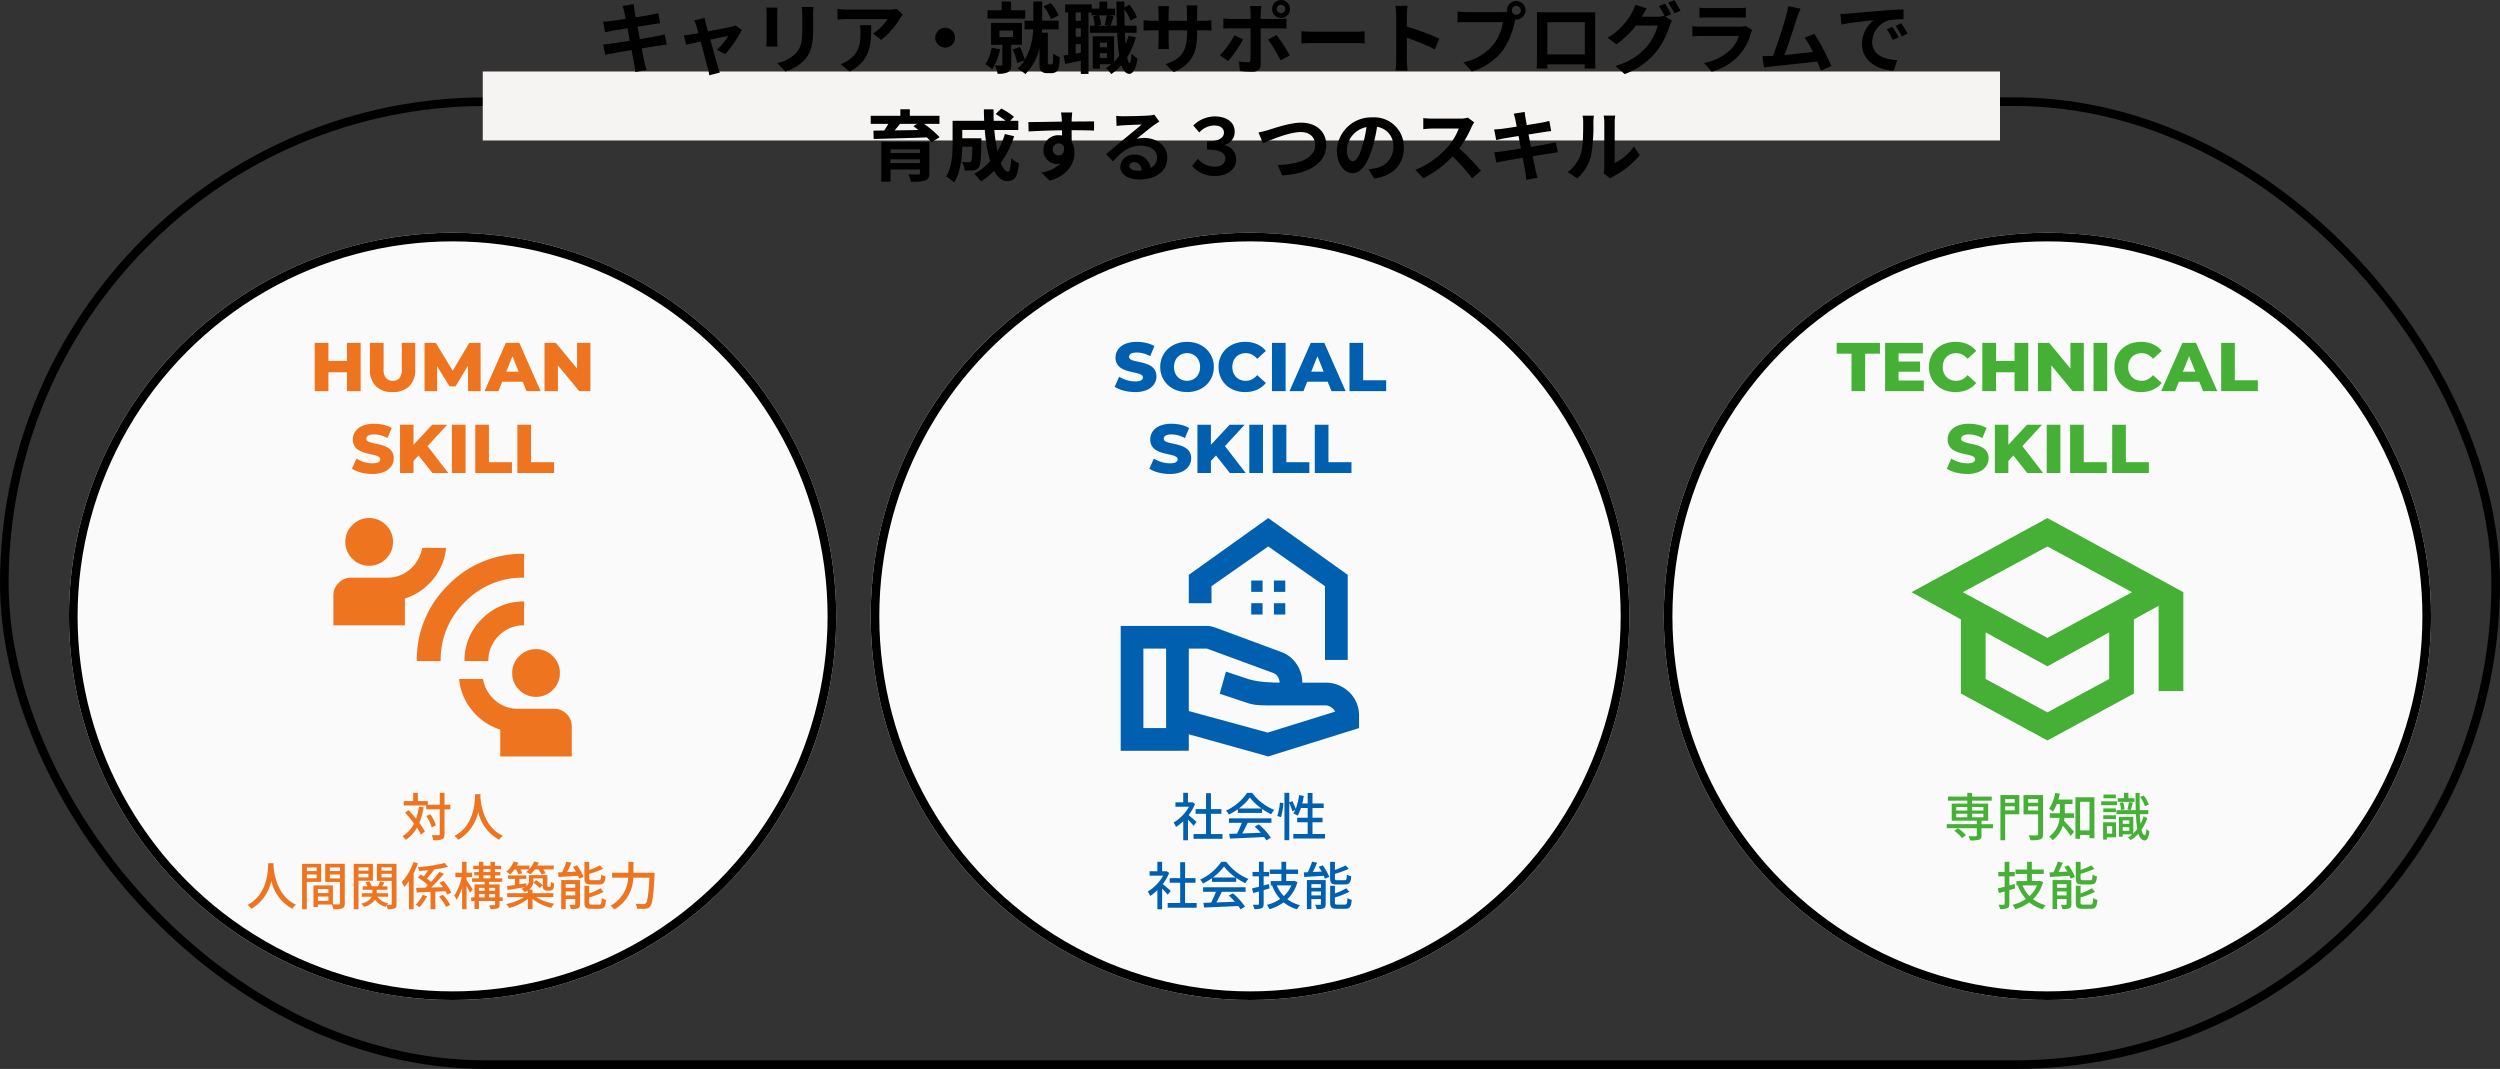 <svg xmlns="http://www.w3.org/2000/svg" width="580" height="248" viewBox="0 0 580 248">
  <rect x="0" y="0" width="580" height="248" fill="#333333" stroke="none"/>
  <g id="グループ_7721" data-name="グループ 7721" transform="translate(7860 5315.588)">
    <g id="長方形_7372" data-name="長方形 7372" transform="translate(-7860 -5293)" fill="none" stroke="#000" stroke-width="2">
      <rect width="580" height="225.412" rx="112.706" stroke="none"/>
      <rect x="1" y="1" width="578" height="223.412" rx="111.706" fill="none"/>
    </g>
    <g id="楕円形_808" data-name="楕円形 808" transform="translate(-7844 -5261.588)" fill="#fafafa" stroke="#000" stroke-width="2">
      <circle cx="89" cy="89" r="89" stroke="none"/>
      <circle cx="89" cy="89" r="88" fill="none"/>
    </g>
    <g id="楕円形_806" data-name="楕円形 806" transform="translate(-7658 -5261.588)" fill="#fafafa" stroke="#000" stroke-width="2">
      <ellipse cx="88" cy="89" rx="88" ry="89" stroke="none"/>
      <ellipse cx="88" cy="89" rx="87" ry="88" fill="none"/>
    </g>
    <g id="楕円形_807" data-name="楕円形 807" transform="translate(-7474 -5261.588)" fill="#fafafa" stroke="#000" stroke-width="2">
      <circle cx="89" cy="89" r="89" stroke="none"/>
      <circle cx="89" cy="89" r="88" fill="none"/>
    </g>
    <path id="パス_6288" data-name="パス 6288" d="M-24.5-11.2h3.17V0H-24.5ZM-28.809,0h-3.17V-11.2h3.17Zm4.528-4.366h-4.755V-7h4.755ZM-13.919.221a5.3,5.3,0,0,1-3.867-1.357,5.134,5.134,0,0,1-1.39-3.849V-11.2h3.17v6.117a3.054,3.054,0,0,0,.563,2.064,1.981,1.981,0,0,0,1.551.625,1.977,1.977,0,0,0,1.556-.625,3.076,3.076,0,0,0,.558-2.064V-11.2h3.116v6.214a5.134,5.134,0,0,1-1.39,3.849A5.3,5.3,0,0,1-13.919.221ZM-6.506,0V-11.2H-3.9L.73-3.58H-.643L3.877-11.2H6.485L6.512,0H3.593L3.566-6.761h.5L.692-1.1H-.714L-4.19-6.761h.6V0ZM7.413,0l4.946-11.2h3.121L20.43,0H17.142L13.272-9.651h1.244L10.647,0Zm2.7-2.181.816-2.332H16.4l.821,2.332ZM21.331,0V-11.2h2.608l6.168,7.461H28.875V-11.2h3.1V0H29.371L23.2-7.462h1.232V0ZM-18.625,19.221a10.206,10.206,0,0,1-2.646-.34A6.821,6.821,0,0,1-23.341,18l1.042-2.345a6.98,6.98,0,0,0,1.742.794,6.594,6.594,0,0,0,1.954.3,3.931,3.931,0,0,0,1.057-.114,1.209,1.209,0,0,0,.578-.32.694.694,0,0,0,.184-.477.685.685,0,0,0-.346-.6,3.116,3.116,0,0,0-.91-.368q-.564-.145-1.24-.288a13.377,13.377,0,0,1-1.357-.365,5.411,5.411,0,0,1-1.246-.582,2.775,2.775,0,0,1-.91-.951A2.9,2.9,0,0,1-23.14,11.2a3.2,3.2,0,0,1,.549-1.817,3.764,3.764,0,0,1,1.652-1.313,6.787,6.787,0,0,1,2.761-.492,9.578,9.578,0,0,1,2.156.245,6.613,6.613,0,0,1,1.895.736l-.967,2.339a7.427,7.427,0,0,0-1.586-.641,5.866,5.866,0,0,0-1.524-.21,3.355,3.355,0,0,0-1.053.136,1.2,1.2,0,0,0-.575.36.793.793,0,0,0-.176.5.664.664,0,0,0,.346.585,3.082,3.082,0,0,0,.91.355q.564.137,1.246.277a12.722,12.722,0,0,1,1.357.359,5.433,5.433,0,0,1,1.24.577,2.768,2.768,0,0,1,.91.943,2.837,2.837,0,0,1,.346,1.465,3.162,3.162,0,0,1-.552,1.8,3.819,3.819,0,0,1-1.652,1.319A6.731,6.731,0,0,1-18.625,19.221Zm9.26-2.706-.173-3.548L-4.728,7.8h3.481l-4.786,5.206L-7.8,14.837ZM-12.195,19V7.8h3.126V19Zm7.519,0-3.653-4.62,2.065-2.21L-1,19Zm4.517,0V7.8h3.17V19Zm5.421,0V7.8h3.17v8.689h5.339V19Zm9.768,0V7.8H18.2v8.689H23.54V19Z" transform="translate(-7755 -5224.849)" fill="#ee741f"/>
    <path id="パス_6289" data-name="パス 6289" d="M-26.678.221a10.206,10.206,0,0,1-2.646-.34A6.821,6.821,0,0,1-31.394-1l1.042-2.345a6.98,6.98,0,0,0,1.742.794,6.594,6.594,0,0,0,1.954.3A3.931,3.931,0,0,0-25.6-2.361a1.209,1.209,0,0,0,.578-.32.694.694,0,0,0,.184-.477.685.685,0,0,0-.346-.6,3.116,3.116,0,0,0-.91-.368q-.564-.145-1.24-.288a13.377,13.377,0,0,1-1.357-.365,5.411,5.411,0,0,1-1.246-.582,2.775,2.775,0,0,1-.91-.951A2.9,2.9,0,0,1-31.194-7.8a3.2,3.2,0,0,1,.549-1.817,3.764,3.764,0,0,1,1.652-1.313,6.787,6.787,0,0,1,2.761-.492,9.578,9.578,0,0,1,2.156.245,6.613,6.613,0,0,1,1.895.736L-23.148-8.1a7.427,7.427,0,0,0-1.586-.641,5.866,5.866,0,0,0-1.524-.21,3.355,3.355,0,0,0-1.053.136,1.2,1.2,0,0,0-.575.36.793.793,0,0,0-.176.5.664.664,0,0,0,.346.585,3.082,3.082,0,0,0,.91.355q.564.137,1.246.277A12.722,12.722,0,0,1-24.2-6.38a5.433,5.433,0,0,1,1.24.577,2.768,2.768,0,0,1,.91.943A2.837,2.837,0,0,1-21.706-3.4a3.162,3.162,0,0,1-.552,1.8A3.819,3.819,0,0,1-23.909-.276,6.731,6.731,0,0,1-26.678.221Zm12.081,0a6.966,6.966,0,0,1-2.486-.432A5.887,5.887,0,0,1-19.06-1.43a5.587,5.587,0,0,1-1.3-1.85,5.744,5.744,0,0,1-.465-2.325,5.691,5.691,0,0,1,.465-2.318,5.638,5.638,0,0,1,1.3-1.846,5.864,5.864,0,0,1,1.975-1.221,6.948,6.948,0,0,1,2.48-.431,6.939,6.939,0,0,1,2.484.43,5.866,5.866,0,0,1,1.968,1.219,5.623,5.623,0,0,1,1.3,1.846A5.708,5.708,0,0,1-8.389-5.6a5.758,5.758,0,0,1-.464,2.329,5.578,5.578,0,0,1-1.3,1.85A5.886,5.886,0,0,1-12.121-.209,6.919,6.919,0,0,1-14.6.221Zm-.007-2.614a3.077,3.077,0,0,0,1.191-.227,2.849,2.849,0,0,0,.959-.649,2.969,2.969,0,0,0,.64-1.012,3.624,3.624,0,0,0,.229-1.32,3.618,3.618,0,0,0-.229-1.318,2.965,2.965,0,0,0-.639-1.011,2.855,2.855,0,0,0-.959-.649A3.073,3.073,0,0,0-14.6-8.807a3.083,3.083,0,0,0-1.192.228,2.859,2.859,0,0,0-.962.65A2.967,2.967,0,0,0-17.4-6.918,3.608,3.608,0,0,0-17.628-5.6,3.624,3.624,0,0,0-17.4-4.284a2.978,2.978,0,0,0,.64,1.014,2.832,2.832,0,0,0,.961.65A3.1,3.1,0,0,0-14.605-2.393ZM-1.141.221A6.9,6.9,0,0,1-3.592-.2,5.772,5.772,0,0,1-5.546-1.408,5.511,5.511,0,0,1-6.833-3.254,5.863,5.863,0,0,1-7.292-5.6a5.863,5.863,0,0,1,.459-2.346A5.5,5.5,0,0,1-5.544-9.792,5.8,5.8,0,0,1-3.587-11a6.9,6.9,0,0,1,2.451-.424,6.822,6.822,0,0,1,2.773.539A5.243,5.243,0,0,1,3.674-9.315L1.663-7.49a3.9,3.9,0,0,0-1.19-.978A3.108,3.108,0,0,0-.979-8.807,3.379,3.379,0,0,0-2.24-8.58a2.8,2.8,0,0,0-.983.652,2.985,2.985,0,0,0-.643,1.017A3.6,3.6,0,0,0-4.095-5.6a3.6,3.6,0,0,0,.229,1.312,2.985,2.985,0,0,0,.643,1.017,2.8,2.8,0,0,0,.983.652,3.379,3.379,0,0,0,1.261.227A3.108,3.108,0,0,0,.472-2.732a3.871,3.871,0,0,0,1.19-.983L3.674-1.89A5.358,5.358,0,0,1,1.637-.326,6.748,6.748,0,0,1-1.141.221ZM5.095,0V-11.2h3.17V0ZM9.166,0l4.946-11.2h3.121L22.183,0H18.9L15.026-9.651H16.27L12.4,0Zm2.7-2.181.816-2.332h5.47l.821,2.332ZM23.084,0V-11.2h3.17v8.689h5.339V0ZM-18.625,19.221a10.206,10.206,0,0,1-2.646-.34A6.821,6.821,0,0,1-23.341,18l1.042-2.345a6.98,6.98,0,0,0,1.742.794,6.594,6.594,0,0,0,1.954.3,3.931,3.931,0,0,0,1.057-.114,1.209,1.209,0,0,0,.578-.32.694.694,0,0,0,.184-.477.685.685,0,0,0-.346-.6,3.116,3.116,0,0,0-.91-.368q-.564-.145-1.24-.288a13.377,13.377,0,0,1-1.357-.365,5.411,5.411,0,0,1-1.246-.582,2.775,2.775,0,0,1-.91-.951A2.9,2.9,0,0,1-23.14,11.2a3.2,3.2,0,0,1,.549-1.817,3.764,3.764,0,0,1,1.652-1.313,6.787,6.787,0,0,1,2.761-.492,9.578,9.578,0,0,1,2.156.245,6.613,6.613,0,0,1,1.895.736l-.967,2.339a7.427,7.427,0,0,0-1.586-.641,5.866,5.866,0,0,0-1.524-.21,3.355,3.355,0,0,0-1.053.136,1.2,1.2,0,0,0-.575.36.793.793,0,0,0-.176.5.664.664,0,0,0,.346.585,3.082,3.082,0,0,0,.91.355q.564.137,1.246.277a12.722,12.722,0,0,1,1.357.359,5.433,5.433,0,0,1,1.24.577,2.768,2.768,0,0,1,.91.943,2.837,2.837,0,0,1,.346,1.465,3.162,3.162,0,0,1-.552,1.8,3.819,3.819,0,0,1-1.652,1.319A6.731,6.731,0,0,1-18.625,19.221Zm9.26-2.706-.173-3.548L-4.728,7.8h3.481l-4.786,5.206L-7.8,14.837ZM-12.195,19V7.8h3.126V19Zm7.519,0-3.653-4.62,2.065-2.21L-1,19Zm4.517,0V7.8h3.17V19Zm5.421,0V7.8h3.17v8.689h5.339V19Zm9.768,0V7.8H18.2v8.689H23.54V19Z" transform="translate(-7570 -5224.85)" fill="#0060af"/>
    <path id="パス_6290" data-name="パス 6290" d="M-45.454,0V-8.689h-3.434V-11.2H-38.85v2.511h-3.434V0Zm10.7-6.861h5.2V-4.5h-5.2Zm.221,4.405h5.858V0H-37.66V-11.2h8.771v2.456h-5.645Zm13.2,2.677A6.9,6.9,0,0,1-23.784-.2a5.772,5.772,0,0,1-1.954-1.205,5.511,5.511,0,0,1-1.287-1.846A5.863,5.863,0,0,1-27.484-5.6a5.863,5.863,0,0,1,.459-2.346,5.5,5.5,0,0,1,1.289-1.846A5.8,5.8,0,0,1-23.779-11a6.9,6.9,0,0,1,2.451-.424,6.822,6.822,0,0,1,2.773.539,5.243,5.243,0,0,1,2.037,1.567L-18.53-7.49a3.9,3.9,0,0,0-1.19-.978,3.108,3.108,0,0,0-1.451-.339,3.379,3.379,0,0,0-1.261.227,2.8,2.8,0,0,0-.983.652,2.985,2.985,0,0,0-.643,1.017A3.6,3.6,0,0,0-24.287-5.6a3.6,3.6,0,0,0,.229,1.312,2.985,2.985,0,0,0,.643,1.017,2.8,2.8,0,0,0,.983.652,3.379,3.379,0,0,0,1.261.227,3.108,3.108,0,0,0,1.451-.339,3.871,3.871,0,0,0,1.19-.983l2.011,1.825A5.358,5.358,0,0,1-18.555-.326,6.748,6.748,0,0,1-21.334.221ZM-7.62-11.2h3.17V0H-7.62ZM-11.927,0H-15.1V-11.2h3.17ZM-7.4-4.366h-4.755V-7H-7.4ZM-2.2,0V-11.2H.409L6.577-3.739H5.345V-11.2h3.1V0H5.842L-.326-7.462H.905V0ZM10.7,0V-11.2h3.17V0ZM21.695.221A6.9,6.9,0,0,1,19.244-.2,5.772,5.772,0,0,1,17.29-1.408,5.511,5.511,0,0,1,16-3.254,5.863,5.863,0,0,1,15.544-5.6,5.863,5.863,0,0,1,16-7.946a5.5,5.5,0,0,1,1.289-1.846A5.8,5.8,0,0,1,19.249-11a6.9,6.9,0,0,1,2.451-.424,6.822,6.822,0,0,1,2.774.539A5.243,5.243,0,0,1,26.51-9.315L24.5-7.49a3.9,3.9,0,0,0-1.19-.978,3.108,3.108,0,0,0-1.451-.339A3.379,3.379,0,0,0,20.6-8.58a2.8,2.8,0,0,0-.983.652,2.985,2.985,0,0,0-.643,1.017A3.6,3.6,0,0,0,18.742-5.6a3.6,3.6,0,0,0,.229,1.312,2.985,2.985,0,0,0,.643,1.017,2.8,2.8,0,0,0,.983.652,3.379,3.379,0,0,0,1.261.227,3.108,3.108,0,0,0,1.451-.339,3.871,3.871,0,0,0,1.19-.983L26.51-1.89A5.358,5.358,0,0,1,24.473-.326,6.748,6.748,0,0,1,21.695.221ZM26.391,0l4.946-11.2h3.121L39.408,0H36.12L32.251-9.651h1.244L29.625,0Zm2.7-2.181.816-2.332h5.47L36.2-2.181ZM40.31,0V-11.2h3.17v8.689h5.339V0ZM-18.625,19.221a10.206,10.206,0,0,1-2.646-.34A6.821,6.821,0,0,1-23.341,18l1.042-2.345a6.98,6.98,0,0,0,1.742.794,6.594,6.594,0,0,0,1.954.3,3.931,3.931,0,0,0,1.057-.114,1.209,1.209,0,0,0,.578-.32.694.694,0,0,0,.184-.477.685.685,0,0,0-.346-.6,3.116,3.116,0,0,0-.91-.368q-.564-.145-1.24-.288a13.377,13.377,0,0,1-1.357-.365,5.411,5.411,0,0,1-1.246-.582,2.775,2.775,0,0,1-.91-.951A2.9,2.9,0,0,1-23.14,11.2a3.2,3.2,0,0,1,.549-1.817,3.764,3.764,0,0,1,1.652-1.313,6.787,6.787,0,0,1,2.761-.492,9.578,9.578,0,0,1,2.156.245,6.613,6.613,0,0,1,1.895.736l-.967,2.339a7.427,7.427,0,0,0-1.586-.641,5.866,5.866,0,0,0-1.524-.21,3.355,3.355,0,0,0-1.053.136,1.2,1.2,0,0,0-.575.36.793.793,0,0,0-.176.5.664.664,0,0,0,.346.585,3.082,3.082,0,0,0,.91.355q.564.137,1.246.277a12.722,12.722,0,0,1,1.357.359,5.433,5.433,0,0,1,1.24.577,2.768,2.768,0,0,1,.91.943,2.837,2.837,0,0,1,.346,1.465,3.162,3.162,0,0,1-.552,1.8,3.819,3.819,0,0,1-1.652,1.319A6.731,6.731,0,0,1-18.625,19.221Zm9.26-2.706-.173-3.548L-4.728,7.8h3.481l-4.786,5.206L-7.8,14.837ZM-12.195,19V7.8h3.126V19Zm7.519,0-3.653-4.62,2.065-2.21L-1,19Zm4.517,0V7.8h3.17V19Zm5.421,0V7.8h3.17v8.689h5.339V19Zm9.768,0V7.8H18.2v8.689H23.54V19Z" transform="translate(-7385 -5224.85)" fill="#45b035"/>
    <path id="パス_6287" data-name="パス 6287" d="M-7.812-6.864a16.064,16.064,0,0,1-.66,2.784c-.576-.7-1.176-1.392-1.752-1.992l-.78.636a31.185,31.185,0,0,1,2.052,2.5A6.983,6.983,0,0,1-11.616-.012a6.185,6.185,0,0,1,.756.864,8.117,8.117,0,0,0,2.592-2.82,12.122,12.122,0,0,1,.936,1.62l.9-.756a14.669,14.669,0,0,0-1.284-2,16.269,16.269,0,0,0,1-3.612Zm7.3-.444H-1.872v-2.76h-1.1v2.76H-5.748V-8.16H-8.064v-1.9h-1.08v1.9h-2.184v1.032H-6.12v.9h3.144V-.5c0,.2-.084.264-.288.264s-.852.012-1.572-.012A5.158,5.158,0,0,1-4.476.936,5.667,5.667,0,0,0-2.412.708c.384-.2.54-.528.54-1.212V-6.228H-.516Zm-3.36,4.776a9.023,9.023,0,0,0-1.308-2.58L-6.1-4.68a9.991,9.991,0,0,1,1.26,2.628Zm9.1-7.212C5.136-8.16,5.208-2.592.408-.036A3.819,3.819,0,0,1,1.332.84a9.961,9.961,0,0,0,4.62-6.48A9.619,9.619,0,0,0,10.812.828a3.615,3.615,0,0,1,.852-.936C7.176-2.172,6.552-7.56,6.444-9.156c.024-.216.024-.42.036-.588Zm-48,16c-.084,1.584-.012,7.152-4.812,9.708a3.82,3.82,0,0,1,.924.876,9.961,9.961,0,0,0,4.62-6.48,9.619,9.619,0,0,0,4.86,6.468,3.615,3.615,0,0,1,.852-.936c-4.488-2.064-5.112-7.452-5.22-9.048.024-.216.024-.42.036-.588Zm11.232,1V8.08h-2.268V7.252ZM-33.816,9.76V8.872h2.268V9.76Zm3.324.828V6.412H-34.92V16.948h1.1v-6.36Zm2.016-.8V8.872h2.34v.912Zm2.34-2.532V8.08h-2.34V7.252ZM-31.248,15v-1h2.436v1Zm2.436-2.748v.936h-2.436v-.936Zm3.8-5.844h-4.536v4.2h3.408v4.932c0,.2-.06.264-.276.276-.192,0-.768.012-1.356-.012V11.416h-4.5v5.028h1.02v-.6h3.24a5,5,0,0,1,.348,1.092,6.075,6.075,0,0,0,2.088-.192c.432-.192.564-.552.564-1.188Zm5.484.8V8h-2.3v-.78Zm-2.3,2.34V8.728h2.3v.828Zm3.348.78V6.412h-4.452V16.948h1.1V10.336Zm1.992-.768v-.84h2.376v.84Zm2.376-2.352V8h-2.376v-.78Zm1.1-.8h-4.548V10.36h3.444v5.328c0,.156-.048.216-.192.216s-.516,0-.912-.012a2.618,2.618,0,0,1,.288-.324,3.72,3.72,0,0,1-2.484-1.524h2.46v-.816H-17.6v-.8h2.484v-.816h-1.248c.18-.264.384-.564.564-.864l-1.008-.3a9.488,9.488,0,0,1-.5,1.164h-1.428a4.149,4.149,0,0,0-.612-1.152l-.852.264a4.5,4.5,0,0,1,.468.888h-1.128v.816H-18.6v.8h-2.46v.816h2.292c-.264.588-.912,1.2-2.448,1.608a3.77,3.77,0,0,1,.66.744,4.39,4.39,0,0,0,2.568-1.68,4.2,4.2,0,0,0,2.448,1.668,3.431,3.431,0,0,1,.228-.36,5.268,5.268,0,0,1,.252.912,3.681,3.681,0,0,0,1.6-.192c.36-.18.456-.492.456-1.056Zm3.936-.42A13.3,13.3,0,0,1-11.8,10.648a6.935,6.935,0,0,1,.6,1.14,13.118,13.118,0,0,0,1.08-1.38v6.54h1.08V8.584a19.024,19.024,0,0,0,1-2.28Zm2.136,7.632A8.657,8.657,0,0,1-8.544,15.9a6.048,6.048,0,0,1,.84.564,11.049,11.049,0,0,0,1.788-2.532Zm6.66-.528A11.69,11.69,0,0,0-2.124,10.36l-.9.4c.264.324.54.684.792,1.056-.924.036-1.848.06-2.736.084a34.692,34.692,0,0,0,2.94-3.168L-3.06,8.26A22.28,22.28,0,0,1-4.992,10.6a9.941,9.941,0,0,0-.96-.78c.528-.576,1.152-1.368,1.7-2.064L-4.32,7.72A26.652,26.652,0,0,0-1.068,7.1l-.756-.888a37.377,37.377,0,0,1-6.24.972,3.526,3.526,0,0,1,.3.888c.672-.048,1.38-.108,2.1-.18-.312.48-.672,1.008-1.008,1.428-.252-.156-.5-.312-.732-.444l-.648.72a13.3,13.3,0,0,1,2.328,1.764q-.306.306-.612.576c-.8.024-1.524.036-2.136.048l.168,1.068c.912-.036,2-.084,3.192-.132v4.02H-4V12.868l2.352-.108a5.989,5.989,0,0,1,.4.78Zm-2.856.924a10.559,10.559,0,0,1,1.62,2.4l.96-.5a12.066,12.066,0,0,0-1.68-2.328Zm7.788-1.692C4.464,12,3.576,10.648,3.24,10.2V9.5H4.524V8.464H3.24V5.932H2.208V8.464H.648V9.5H2.112A12.8,12.8,0,0,1,.4,13.78a5.649,5.649,0,0,1,.528.96,11.2,11.2,0,0,0,1.284-2.88v5.076H3.24v-5.4c.312.564.66,1.224.816,1.608Zm3.792,1.86v-.744H9.864v.744Zm-2.34-.744H7.44v.744H6.108ZM7.44,11.992v.684H6.108v-.684Zm2.424,0v.684H8.448v-.684ZM7.14,9.1H8.784v.672H7.14Zm0-1.44H8.784v.66H7.14Zm4.476,6.528h-.708v-3H8.448V10.6H11.5V9.772H9.828V9.1h1.248V8.32H9.828V7.66h1.428v-.8H9.828V5.932H8.784v.924H7.14V5.932H6.1v.924H4.788v.8H6.1v.66H5.04V9.1H6.1v.672H4.524V10.6H7.44v.588H5.088v3H4.32v.84h.768v1.86h1.02v-1.86H9.864v.78c0,.144-.048.192-.192.192S9,16.012,8.5,15.988a4.174,4.174,0,0,1,.3.9,5.335,5.335,0,0,0,1.656-.144c.348-.168.456-.42.456-.924v-.792h.708Zm3.108-6.48a6.341,6.341,0,0,1,.54,1.14l.9-.276a6.158,6.158,0,0,0-.42-.864h1.992a4.948,4.948,0,0,1-.648.588,7.009,7.009,0,0,1,.972.552,7.417,7.417,0,0,0,1.032-1.14h.816A6.649,6.649,0,0,1,20.64,8.86l.936-.3a4.375,4.375,0,0,0-.552-.852H23.46v-.9H19.668A6,6,0,0,0,20,6.124l-1.08-.264a5.715,5.715,0,0,1-1.092,1.752v-.8H14.9a7.017,7.017,0,0,0,.336-.672L14.2,5.86a6.345,6.345,0,0,1-1.74,2.388,6.41,6.41,0,0,1,.912.624,8.09,8.09,0,0,0,.984-1.164Zm8.64,6.408v-.888H18.528v-.84H17.76a2.583,2.583,0,0,0,.984-2.148V9.784h2.184V11.3c0,.7.072.9.264,1.08a1.035,1.035,0,0,0,.708.24h.564a1.287,1.287,0,0,0,.588-.12.68.68,0,0,0,.36-.408,5.206,5.206,0,0,0,.144-1.14,2.049,2.049,0,0,1-.756-.384c-.012.42-.024.744-.048.888a.371.371,0,0,1-.108.24.478.478,0,0,1-.2.036h-.252a.2.2,0,0,1-.168-.06c-.036-.036-.036-.168-.036-.372V9.028h-4.26v1.188a1.663,1.663,0,0,1-.588,1.368l-.024-.672c-.54.084-1.08.168-1.608.252V9.892h1.6V9.1H12.876v.792h1.608V11.32c-.7.1-1.332.18-1.86.252l.156.912c1.1-.192,2.58-.42,4.008-.648a4.355,4.355,0,0,1-.816.384,3.971,3.971,0,0,1,.744.744,4.621,4.621,0,0,0,.732-.36v.624H12.672v.888H16.6a11.62,11.62,0,0,1-4.164,1.62,4.342,4.342,0,0,1,.7.924,11.537,11.537,0,0,0,4.32-2.112v2.364h1.08V14.548a11.4,11.4,0,0,0,4.344,2.076,4.223,4.223,0,0,1,.708-.96,11.826,11.826,0,0,1-4.248-1.548Zm-4.632-3.348a7.258,7.258,0,0,1,1.488,1.26l.684-.648a7.487,7.487,0,0,0-1.536-1.188ZM34.02,11.2c1.02,0,1.344-.4,1.464-1.9A2.877,2.877,0,0,1,34.476,8.9c-.048,1.116-.12,1.308-.552,1.308H32.292c-.5,0-.588-.072-.588-.468v-1A26.453,26.453,0,0,0,34.92,7.576l-.72-.8a19.783,19.783,0,0,1-2.5,1.056V5.956H30.588V9.748c0,1.14.312,1.452,1.572,1.452Zm-7.776,2.532V12.82h2.208v.912Zm2.208-2.616v.852H26.244v-.852Zm1.1-.936H25.2v6.744h1.044v-2.34h2.208v1.14c0,.144-.036.192-.192.192s-.66.012-1.164-.012a4.287,4.287,0,0,1,.372,1.008,4.289,4.289,0,0,0,1.632-.18c.348-.18.456-.468.456-1Zm-1.62-3.072a12.313,12.313,0,0,1,.684,1.1l-2.052.1c.336-.66.7-1.428,1-2.148L26.4,5.9a16.021,16.021,0,0,1-1,2.46c-.336.012-.636.024-.912.036l.1,1.068c1.224-.072,2.88-.18,4.524-.276.108.252.2.48.264.672l1-.408a10.974,10.974,0,0,0-1.5-2.7Zm4.38,8.76c-.528,0-.624-.072-.624-.48V14.2a16.919,16.919,0,0,0,3.348-1.308l-.72-.816a13.537,13.537,0,0,1-2.628,1.2V11.5h-1.1v3.9c0,1.116.324,1.44,1.584,1.44H34.1c1.056,0,1.368-.432,1.5-2.064a3.656,3.656,0,0,1-1-.42c-.048,1.284-.132,1.512-.6,1.512Zm9.648-7.392V5.956H40.788v2.52h-3.78v1.14h3.72a7.7,7.7,0,0,1-4.08,6.492,4.718,4.718,0,0,1,.864.9,8.686,8.686,0,0,0,4.4-7.392h3.756c-.2,3.924-.456,5.568-.864,5.952a.673.673,0,0,1-.552.18c-.3,0-1.032,0-1.824-.072a2.812,2.812,0,0,1,.4,1.152,14.292,14.292,0,0,0,1.908,0,1.46,1.46,0,0,0,1.1-.552c.528-.612.756-2.388,1.02-7.248.012-.156.024-.552.024-.552Z" transform="translate(-7755 -5121.588)" fill="#ee741f"/>
    <path id="パス_6285" data-name="パス 6285" d="M-12.4-3.324c-.276-.252-1.272-1.116-1.836-1.572a11.089,11.089,0,0,0,1.488-2.58l-.624-.42-.192.036h-.828v-2.208h-1.1V-7.86H-17.3v1.02h3.144a9.889,9.889,0,0,1-3.564,3.672,5.27,5.27,0,0,1,.552,1.032,10.573,10.573,0,0,0,1.68-1.344V.948h1.1V-3.828c.492.492,1.032,1.068,1.308,1.416ZM-9.06-.492V-5.2h2.424v-1.08H-9.06v-3.7H-10.2v3.7h-2.424V-5.2H-10.2v4.7h-2.9v1.1h6.72v-1.1Zm6.468-5.94A11.653,11.653,0,0,0-.036-8.976a12.016,12.016,0,0,0,2.7,2.544ZM-2.82-5.4H2.8v-.936A15.057,15.057,0,0,0,4.92-5.088,5.432,5.432,0,0,1,5.628-6.1a12.063,12.063,0,0,1-5.136-3.96H-.66A12.136,12.136,0,0,1-5.568-5.928a4.065,4.065,0,0,1,.66.912A14.768,14.768,0,0,0-2.82-6.264ZM-4.884-3.108h2.976A20.434,20.434,0,0,1-3.024-.6L-4.8-.54-4.656.552C-2.616.468.432.336,3.288.192a8.189,8.189,0,0,1,.528.78L4.836.336A15.27,15.27,0,0,0,2.052-2.748l-.96.516A17.493,17.493,0,0,1,2.484-.8C1.02-.744-.468-.684-1.8-.636-1.368-1.4-.924-2.3-.528-3.108h5.5V-4.152H-4.884ZM7.188-4.416A15.217,15.217,0,0,0,7.752-7.68L6.936-7.8a13.619,13.619,0,0,1-.6,3.1ZM14.5-.516V-3.24h2.328V-4.284H14.5V-6.54h2.592V-7.6H14.5V-10.02H13.38V-7.6H12.12a16.164,16.164,0,0,0,.36-1.752l-1.092-.18A14.125,14.125,0,0,1,10.6-6.336a10.755,10.755,0,0,0-.78-1.8l-.708.288v-2.22H7.992v11H9.108v-8.6a10.919,10.919,0,0,1,.72,1.884l.672-.324a5.334,5.334,0,0,1-.444.828,6.493,6.493,0,0,1,1,.516A10.792,10.792,0,0,0,11.82-6.54h1.56v2.256H10.944V-3.24H13.38V-.516H10.044V.54H17.4V-.516ZM-18.4,12.676c-.276-.252-1.272-1.116-1.836-1.572a11.089,11.089,0,0,0,1.488-2.58l-.624-.42-.192.036h-.828V5.932h-1.1V8.14H-23.3V9.16h3.144a9.889,9.889,0,0,1-3.564,3.672,5.27,5.27,0,0,1,.552,1.032,10.573,10.573,0,0,0,1.68-1.344v4.428h1.1V12.172c.492.492,1.032,1.068,1.308,1.416Zm3.336,2.832V10.8h2.424V9.724H-15.06v-3.7H-16.2v3.7h-2.424V10.8H-16.2v4.7h-2.9v1.1h6.72v-1.1Zm6.468-5.94A11.653,11.653,0,0,0-6.036,7.024a12.017,12.017,0,0,0,2.7,2.544ZM-8.82,10.6H-3.2V9.664A15.057,15.057,0,0,0-1.08,10.912,5.432,5.432,0,0,1-.372,9.9a12.063,12.063,0,0,1-5.136-3.96H-6.66a12.136,12.136,0,0,1-4.908,4.128,4.065,4.065,0,0,1,.66.912A14.768,14.768,0,0,0-8.82,9.736Zm-2.064,2.292h2.976A20.434,20.434,0,0,1-9.024,15.4l-1.776.06.144,1.092c2.04-.084,5.088-.216,7.944-.36a8.189,8.189,0,0,1,.528.78l1.02-.636a15.27,15.27,0,0,0-2.784-3.084l-.96.516A17.493,17.493,0,0,1-3.516,15.2c-1.464.06-2.952.12-4.284.168.432-.768.876-1.668,1.272-2.472h5.5V11.848h-9.852ZM4.392,11.1l-1.224.324V9.316h1.26V8.284H3.168V5.944H2.076v2.34H.6V9.316H2.076v2.412l-1.608.384L.756,13.18c.42-.108.852-.228,1.32-.36v2.844c0,.168-.072.228-.24.228-.144.012-.648.012-1.176,0A4.324,4.324,0,0,1,1,16.9a4.124,4.124,0,0,0,1.7-.192c.348-.168.468-.468.468-1.044V12.508l1.368-.4Zm5.2.312a6.983,6.983,0,0,1-1.752,2.472,7.653,7.653,0,0,1-1.608-2.472Zm.7-1.056-.192.036h-1.7V8.752H11.16V7.732H8.388v-1.8h-1.1v1.8H4.6v1.02H7.284V10.4H4.812v1.02h.48l-.156.048A9.725,9.725,0,0,0,7,14.56a9.29,9.29,0,0,1-3.084,1.368,4.76,4.76,0,0,1,.6,1.008A10.335,10.335,0,0,0,7.8,15.34a8.47,8.47,0,0,0,3.1,1.62,3.959,3.959,0,0,1,.72-.948A8.4,8.4,0,0,1,8.664,14.62,8.724,8.724,0,0,0,11,10.648Zm11.736.84c1.02,0,1.344-.4,1.464-1.9A2.877,2.877,0,0,1,22.476,8.9c-.048,1.116-.12,1.308-.552,1.308H20.292c-.5,0-.588-.072-.588-.468v-1A26.453,26.453,0,0,0,22.92,7.576l-.72-.8a19.783,19.783,0,0,1-2.5,1.056V5.956H18.588V9.748c0,1.14.312,1.452,1.572,1.452Zm-7.776,2.532V12.82h2.208v.912Zm2.208-2.616v.852H14.244v-.852Zm1.1-.936H13.2v6.744h1.044v-2.34h2.208v1.14c0,.144-.036.192-.192.192s-.66.012-1.164-.012a4.287,4.287,0,0,1,.372,1.008,4.289,4.289,0,0,0,1.632-.18c.348-.18.456-.468.456-1Zm-1.62-3.072a12.313,12.313,0,0,1,.684,1.1l-2.052.1c.336-.66.7-1.428,1-2.148L14.4,5.9a16.021,16.021,0,0,1-1,2.46c-.336.012-.636.024-.912.036l.1,1.068c1.224-.072,2.88-.18,4.524-.276.108.252.2.48.264.672l1-.408a10.974,10.974,0,0,0-1.5-2.7Zm4.38,8.76c-.528,0-.624-.072-.624-.48V14.2a16.919,16.919,0,0,0,3.348-1.308l-.72-.816a13.537,13.537,0,0,1-2.628,1.2V11.5h-1.1v3.9c0,1.116.324,1.44,1.584,1.44H22.1c1.056,0,1.368-.432,1.5-2.064a3.656,3.656,0,0,1-1-.42c-.048,1.284-.132,1.512-.6,1.512Z" transform="translate(-7570 -5121.588)" fill="#0060af"/>
    <path id="パス_6286" data-name="パス 6286" d="M-18.912-.24a9.936,9.936,0,0,0-1.836-1.608l-.84.6A9.053,9.053,0,0,1-19.8.444Zm-2.244-4.968h2.568v.816h-2.568Zm0-1.572h2.568v.828h-2.568Zm6.312,0v.828H-17.5V-6.78Zm0,2.388H-17.5v-.816h2.652Zm2.208,1.6h-2.652v-.8h1.536V-7.56H-17.5v-.684h4.584v-.948H-17.5v-.864h-1.092v.864h-4.476v.948h4.476v.684H-22.2V-3.6h5.82v.8h-6.972v.948h6.972V-.216c0,.168-.06.216-.252.228s-.948,0-1.668-.024a4.216,4.216,0,0,1,.36.984,7.8,7.8,0,0,0,2.1-.156c.432-.156.552-.432.552-1V-1.848h2.652Zm5.064-5.82v.852H-9.8v-.852ZM-9.8-6v-.936h2.232V-6Zm3.276-3.552h-4.38V.936h1.1V-5.088h3.276Zm2.052,3.576v-.96H-2.16v.96Zm2.316-2.64v.852H-4.476v-.852Zm1.14-.936H-5.544v4.476H-2.16V-.492c0,.216-.072.288-.312.3s-1.08.012-1.872-.024a3.983,3.983,0,0,1,.4,1.152,7.363,7.363,0,0,0,2.316-.2C-1.176.54-1.02.2-1.02-.492ZM6.156-4.26V-5.316H4.032V-7.464H5.82V-8.508H2.544c.12-.432.228-.888.324-1.344l-1.068-.2A9.178,9.178,0,0,1,.372-6.372a6.519,6.519,0,0,1,.912.648,8.722,8.722,0,0,0,.888-1.74H2.9v2.148H.552V-4.26h2.28A5.852,5.852,0,0,1,.408.072,4.452,4.452,0,0,1,1.2.924a6.46,6.46,0,0,0,2.376-3.36A27.416,27.416,0,0,1,5.412-.072l.768-.96c-.348-.4-1.728-1.956-2.328-2.544.048-.228.072-.456.108-.684ZM7.584-1.344V-7.98H9.768v6.636ZM6.5-9.036V.6h1.08V-.3H9.768V.468H10.9v-9.5Zm17.028,1.7a7.607,7.607,0,0,0-1.176-2.1l-.84.324a7.686,7.686,0,0,1,1.1,2.16ZM20.184-8.82H18.792v-1.248H17.76V-8.82H16.332v.852h3.852Zm-4.308-.852H13.008V-8.8h2.868Zm.3,1.584h-3.7V-7.2h3.7Zm-.288,1.632H12.96v.864h2.928ZM12.96-3.984h2.928V-4.86H12.96ZM15.024-2.34V-.612H13.8V-2.34Zm.888-.9H12.924V.792H13.8V.264h2.112Zm.852-4.476a5.625,5.625,0,0,1,.312,1.668l.816-.192a5.5,5.5,0,0,0-.36-1.644Zm.708,6.468V-2.1H19v.852ZM19-3.684v.816H17.472v-.816ZM22.32-4.62a9.927,9.927,0,0,1-.72,1.752c-.06-.648-.12-1.4-.156-2.256h1.968v-.924H21.42c-.024-1.2-.036-2.544-.012-4.008h-.96c0,1.464.012,2.808.048,4.008H19.344c.144-.432.312-1.1.492-1.716l-.924-.18a13.951,13.951,0,0,1-.348,1.74l.72.156H16.032v.924h4.5a29.4,29.4,0,0,0,.312,3.444A7.732,7.732,0,0,1,19.92-.648v-3.84H16.6V.12h.876V-.432H19.68a6.868,6.868,0,0,1-.984.72,4.379,4.379,0,0,1,.624.624,8.309,8.309,0,0,0,1.788-1.5C21.42.4,21.876.936,22.548.984c.432.012.876-.42,1.128-2.088a3.225,3.225,0,0,1-.7-.612c-.072.912-.2,1.5-.4,1.488-.324-.036-.576-.48-.756-1.26a10.357,10.357,0,0,0,1.344-2.676ZM-7.608,11.1l-1.224.324V9.316h1.26V8.284h-1.26V5.944H-9.924v2.34H-11.4V9.316h1.476v2.412l-1.608.384.288,1.068c.42-.108.852-.228,1.32-.36v2.844c0,.168-.072.228-.24.228-.144.012-.648.012-1.176,0A4.324,4.324,0,0,1-11,16.9a4.124,4.124,0,0,0,1.7-.192c.348-.168.468-.468.468-1.044V12.508l1.368-.4Zm5.2.312a6.983,6.983,0,0,1-1.752,2.472,7.653,7.653,0,0,1-1.608-2.472Zm.7-1.056-.192.036h-1.7V8.752H-.84V7.732H-3.612v-1.8h-1.1v1.8H-7.4v1.02h2.688V10.4H-7.188v1.02h.48l-.156.048A9.725,9.725,0,0,0-5,14.56a9.29,9.29,0,0,1-3.084,1.368,4.76,4.76,0,0,1,.6,1.008A10.335,10.335,0,0,0-4.2,15.34a8.47,8.47,0,0,0,3.1,1.62,3.959,3.959,0,0,1,.72-.948A8.4,8.4,0,0,1-3.336,14.62,8.724,8.724,0,0,0-1,10.648Zm11.736.84c1.02,0,1.344-.4,1.464-1.9A2.877,2.877,0,0,1,10.476,8.9c-.048,1.116-.12,1.308-.552,1.308H8.292c-.5,0-.588-.072-.588-.468v-1A26.453,26.453,0,0,0,10.92,7.576l-.72-.8A19.783,19.783,0,0,1,7.7,7.828V5.956H6.588V9.748c0,1.14.312,1.452,1.572,1.452ZM2.244,13.732V12.82H4.452v.912Zm2.208-2.616v.852H2.244v-.852Zm1.1-.936H1.2v6.744H2.244v-2.34H4.452v1.14c0,.144-.036.192-.192.192S3.6,15.928,3.1,15.9a4.287,4.287,0,0,1,.372,1.008,4.289,4.289,0,0,0,1.632-.18c.348-.18.456-.468.456-1ZM3.936,7.108a12.313,12.313,0,0,1,.684,1.1l-2.052.1c.336-.66.7-1.428,1-2.148L2.4,5.9a16.021,16.021,0,0,1-1,2.46c-.336.012-.636.024-.912.036l.1,1.068c1.224-.072,2.88-.18,4.524-.276.108.252.2.48.264.672l1-.408a10.974,10.974,0,0,0-1.5-2.7Zm4.38,8.76c-.528,0-.624-.072-.624-.48V14.2a16.919,16.919,0,0,0,3.348-1.308l-.72-.816a13.537,13.537,0,0,1-2.628,1.2V11.5h-1.1v3.9c0,1.116.324,1.44,1.584,1.44H10.1c1.056,0,1.368-.432,1.5-2.064a3.656,3.656,0,0,1-1-.42c-.048,1.284-.132,1.512-.6,1.512Z" transform="translate(-7385 -5121.588)" fill="#45b035"/>
    <path id="connect_without_contact_24dp_5F6368_FILL0_wght400_GRAD0_opsz24" d="M118.711-824.7v-6.221a13.72,13.72,0,0,1-6.5-4.424,13.338,13.338,0,0,1-3.042-7.328h5.53a8.445,8.445,0,0,0,2.8,4.943,7.855,7.855,0,0,0,5.357,1.97h8.3a4,4,0,0,1,2.938,1.21,4,4,0,0,1,1.21,2.938v6.913Zm8.3-13.825a5.325,5.325,0,0,1-3.906-1.624,5.325,5.325,0,0,1-1.624-3.906,5.325,5.325,0,0,1,1.624-3.906,5.325,5.325,0,0,1,3.906-1.625,5.325,5.325,0,0,1,3.906,1.625,5.325,5.325,0,0,1,1.624,3.906,5.325,5.325,0,0,1-1.624,3.906A5.325,5.325,0,0,1,127.006-838.524Zm-27.651-8.3a24,24,0,0,1,7.258-17.627,24,24,0,0,1,17.627-7.258v5.53a18.674,18.674,0,0,0-13.722,5.634,18.674,18.674,0,0,0-5.634,13.722Zm11.06,0a13.324,13.324,0,0,1,4.044-9.781,13.324,13.324,0,0,1,9.781-4.044v5.53a8,8,0,0,0-5.876,2.419,8,8,0,0,0-2.419,5.876ZM80-855.114v-6.913a4,4,0,0,1,1.21-2.938,4,4,0,0,1,2.938-1.21h8.3a7.854,7.854,0,0,0,5.357-1.97,8.445,8.445,0,0,0,2.8-4.943h5.53a13.338,13.338,0,0,1-3.042,7.328,13.72,13.72,0,0,1-6.5,4.424v6.221Zm8.3-13.825a5.325,5.325,0,0,1-3.906-1.625,5.325,5.325,0,0,1-1.624-3.906,5.325,5.325,0,0,1,1.624-3.906A5.325,5.325,0,0,1,88.3-880a5.325,5.325,0,0,1,3.906,1.625,5.325,5.325,0,0,1,1.624,3.906,5.325,5.325,0,0,1-1.624,3.906A5.325,5.325,0,0,1,88.3-868.94Z" transform="translate(-7862.651 -4315.394)" fill="#ee741f"/>
    <path id="real_estate_agent_24dp_5F6368_FILL0_wght400_GRAD0_opsz24" d="M87.4-867.082V-884.2l-13.167-9.217L61.067-884.2v3.95H55.8v-6.584L74.234-900l18.434,13.167v19.751ZM74.234-893.416Zm1.317,10.534h2.633v-2.633H75.551Zm-5.267,0h2.633v-2.633H70.284Zm5.267,5.267h2.633v-2.633H75.551Zm-5.267,0h2.633v-2.633H70.284ZM55.8-855.232l18.3,5L89.771-855.1a3.008,3.008,0,0,0-.955-1.02,2.448,2.448,0,0,0-1.415-.428H74.1a23.947,23.947,0,0,1-2.831-.132,10.413,10.413,0,0,1-2.173-.527l-6.123-2.041,1.448-5.135,5.333,1.778a17.4,17.4,0,0,0,2.633.527q1.514.2,4.477.263a2.5,2.5,0,0,0-.428-1.383,1.983,1.983,0,0,0-1.02-.856l-15.405-5.662H55.8ZM40-846.015v-28.968H60.014a4.386,4.386,0,0,1,.922.1,8.039,8.039,0,0,1,.856.23l15.471,5.728a7.14,7.14,0,0,1,3.522,2.765,7.537,7.537,0,0,1,1.35,4.345H87.4a7.859,7.859,0,0,1,5.6,2.173,7.505,7.505,0,0,1,2.3,5.728v2.633L74.234-844.7,55.8-849.834v3.818Zm5.267-5.267h5.267v-18.434H45.267Z" transform="translate(-7640 -4295.394)" fill="#0060af"/>
    <path id="school_24dp_5F6368_FILL0_wght400_GRAD0_opsz24" d="M71.535-788.4,51.467-799.291v-17.2L40-822.8,71.535-840l31.535,17.2v22.935H97.337v-19.781L91.6-816.492v17.2Zm0-23.795L91.173-822.8,71.535-833.406,51.9-822.8Zm0,17.273,14.334-7.74v-10.822L71.535-805.6,57.2-813.482v10.822ZM71.535-812.192ZM71.535-805.741ZM71.535-805.741Z" transform="translate(-7456.535 -4355.398)" fill="#45b035"/>
    <rect id="長方形_7373" data-name="長方形 7373" width="352" height="16" transform="translate(-7748 -5299)" fill="#f5f4f2"/>
    <path id="パス_6284" data-name="パス 6284" d="M-146.178-12.852c.054.288.18.882.324,1.638-1.548.252-2.934.45-3.564.522-.558.072-1.1.108-1.674.126l.486,2.484c.612-.162,1.08-.252,1.656-.378.558-.09,1.944-.324,3.528-.576.162.918.36,1.926.54,2.9-1.818.288-3.492.558-4.32.666-.576.072-1.386.18-1.872.2l.5,2.412c.414-.108,1.026-.234,1.8-.378s2.466-.432,4.3-.738c.288,1.512.522,2.754.612,3.276.108.522.162,1.152.252,1.818l2.592-.468c-.162-.576-.342-1.224-.468-1.764-.108-.558-.36-1.764-.648-3.24,1.584-.252,3.042-.486,3.906-.63.684-.108,1.422-.234,1.908-.27l-.486-2.376c-.468.144-1.134.288-1.836.432-.81.162-2.286.414-3.906.684-.2-.99-.378-1.98-.558-2.88,1.494-.234,2.862-.45,3.6-.576.54-.072,1.26-.18,1.656-.216l-.432-2.358c-.432.126-1.116.27-1.692.378-.648.126-2.016.342-3.546.594-.144-.81-.252-1.4-.288-1.656-.09-.432-.144-1.044-.2-1.4l-2.538.414C-146.412-13.788-146.286-13.374-146.178-12.852Zm18.648,1.422-2.412.576a6.3,6.3,0,0,1,.5,1.278c.126.4.288.972.468,1.674-.828.162-1.476.27-1.728.306-.594.108-1.08.162-1.656.216l.558,2.16c.54-.126,1.854-.4,3.366-.72.648,2.448,1.386,5.256,1.656,6.228a10.317,10.317,0,0,1,.324,1.584L-124,1.26c-.144-.36-.378-1.17-.486-1.476-.27-.936-1.044-3.708-1.728-6.192,1.944-.4,3.744-.774,4.176-.846a15.979,15.979,0,0,1-2.664,3.24l1.98.99a28.332,28.332,0,0,0,3.834-5.634l-1.44-1.026a3.431,3.431,0,0,1-.918.288c-.7.162-3.222.648-5.508,1.08-.2-.7-.36-1.314-.486-1.746C-127.35-10.53-127.458-11.016-127.53-11.43Zm25.254-2.538h-2.718a12.7,12.7,0,0,1,.108,1.8v3.42c0,2.808-.234,4.158-1.476,5.508a8.143,8.143,0,0,1-4.32,2.268l1.872,1.98a10.6,10.6,0,0,0,4.374-2.592c1.332-1.476,2.088-3.15,2.088-7.02v-3.564C-102.348-12.888-102.312-13.464-102.276-13.968Zm-8.352.144h-2.592a12.78,12.78,0,0,1,.072,1.386v6.066c0,.54-.072,1.242-.09,1.584h2.61c-.036-.414-.054-1.116-.054-1.566v-6.084C-110.682-13.014-110.664-13.41-110.628-13.824Zm29.088,1.638-1.422-1.332a9.283,9.283,0,0,1-1.836.162h-9.7a14.27,14.27,0,0,1-2.2-.18v2.5c.846-.072,1.44-.126,2.2-.126h9.378a10.7,10.7,0,0,1-3.312,3.348l1.872,1.494a18.333,18.333,0,0,0,4.32-4.932A9.064,9.064,0,0,1-81.54-12.186Zm-7.344,2.43h-2.61a9.978,9.978,0,0,1,.126,1.62c0,2.952-.432,4.86-2.718,6.444a7.112,7.112,0,0,1-1.89.99l2.106,1.71C-88.974-1.62-88.884-5.292-88.884-9.756Zm17.154.612a2.32,2.32,0,0,0-2.3,2.3,2.32,2.32,0,0,0,2.3,2.3,2.32,2.32,0,0,0,2.3-2.3A2.32,2.32,0,0,0-71.73-9.144ZM-45.4-12.006a9.21,9.21,0,0,0-1.854-2.862l-1.656.756a10.05,10.05,0,0,1,1.728,2.97Zm-7.758-1.206H-56.43v-2.034h-2.178v2.034H-61.9v1.944h8.748ZM-60.93-4.536A10.094,10.094,0,0,1-62.388-.7,10.7,10.7,0,0,1-60.8.486a13.779,13.779,0,0,0,1.818-4.608Zm1.8-3.96h3.15v1.53h-3.15ZM-53.91-5.2V-10.26h-7.164V-5.2h2.628V-.648c0,.2-.072.252-.288.252-.2,0-.864,0-1.458-.018a7.543,7.543,0,0,1,.63,1.926,5.068,5.068,0,0,0,2.394-.342c.612-.324.774-.864.774-1.764V-5.2Zm6.372,4.554a.358.358,0,0,1-.288-.126.434.434,0,0,1-.072-.27V-8.01h-1.4l.054-.756H-45.4V-10.8h-3.816v-4.446h-2.052V-10.8H-53.3v2.034h1.98A15.035,15.035,0,0,1-53.244-1.71,16.226,16.226,0,0,0-54.378-4.7l-1.674.576A17.089,17.089,0,0,1-54.99-.972l1.674-.63A9.122,9.122,0,0,1-54.936.342,9.334,9.334,0,0,1-53.118,1.6a12.2,12.2,0,0,0,3.276-6.066V-.9c0,1.152.09,1.494.414,1.818a1.8,1.8,0,0,0,1.3.468h1.044a1.925,1.925,0,0,0,1.1-.306,1.555,1.555,0,0,0,.612-.972,14.2,14.2,0,0,0,.234-2.466,4.526,4.526,0,0,1-1.53-.846,19.231,19.231,0,0,1-.054,2.034.739.739,0,0,1-.162.414.423.423,0,0,1-.306.108Zm11.7-1.512V-3.24h1.656v1.08Zm1.656-3.546v1.08h-1.656v-1.08Zm-.054-6.318a18.328,18.328,0,0,1-.468,2.2l.918.2H-36.36l.81-.2a8.021,8.021,0,0,0-.468-2.2Zm-6.012,1.278h-1.188V-12.69h1.188Zm-1.188,7.578V-5.346h1.188v1.962Zm1.188-3.906h-1.188V-9.018h1.188ZM-29.2-7.308a16.99,16.99,0,0,1-.648,1.98q-.108-1.215-.162-2.646h2.7V-9.63h-2.772c-.036-1.206-.054-2.466-.054-3.8A12.345,12.345,0,0,1-28.71-10.8l1.476-.828A11.325,11.325,0,0,0-28.98-14.49l-1.152.612v-1.35H-32c.018,2,.054,3.888.108,5.6h-1.44c.2-.576.45-1.386.72-2.16l-1.224-.234h1.548V-13.59h-1.836v-1.62h-1.818v1.62H-37.71v-.972h-6.174v1.872h.7v9.81c-.378.072-.738.126-1.062.162l.36,1.962c1.08-.216,2.358-.486,3.636-.756V1.566h1.782V-12.69h.684v.666h1.422l-1.044.252a9.668,9.668,0,0,1,.4,2.142h-1.134v1.656h6.318a47.649,47.649,0,0,0,.486,5.328A9.83,9.83,0,0,1-32.526-1.26V-7.182h-4.95V.342h1.638V-.7h2.7a10.838,10.838,0,0,1-1.278.9,9.62,9.62,0,0,1,1.224,1.4A12.435,12.435,0,0,0-30.834-.5C-30.4.81-29.808,1.53-29,1.548c.612,0,1.458-.63,1.908-3.546a6.261,6.261,0,0,1-1.386-1.188c-.072,1.422-.216,2.25-.432,2.25-.216-.018-.414-.5-.576-1.368a17.694,17.694,0,0,0,2-4.626Zm15.93-.648V-8.55h1.332c.954,0,1.584.018,1.98.054V-10.89a10.666,10.666,0,0,1-1.98.126h-1.332v-1.89a11.34,11.34,0,0,1,.126-1.674h-2.574a11.878,11.878,0,0,1,.108,1.674v1.89h-4.266v-1.782a11,11,0,0,1,.108-1.62H-22.32c.054.54.108,1.1.108,1.62v1.782h-1.53a11.692,11.692,0,0,1-1.944-.162v2.448c.4-.036,1.044-.072,1.944-.072h1.53V-6.1a14.557,14.557,0,0,1-.108,1.89h2.52c-.018-.36-.072-1.1-.072-1.89V-8.55h4.266v.684c0,4.428-1.53,5.976-5,7.182l1.926,1.818C-14.346-.774-13.266-3.492-13.266-7.956ZM5.22-13.5a.983.983,0,0,1,.99-.972.968.968,0,0,1,.972.972.968.968,0,0,1-.972.972A.983.983,0,0,1,5.22-13.5Zm-1.1,0A2.09,2.09,0,0,0,6.21-11.412,2.074,2.074,0,0,0,8.28-13.5a2.074,2.074,0,0,0-2.07-2.088A2.09,2.09,0,0,0,4.122-13.5Zm-2.484-.7H-1.026a9.325,9.325,0,0,1,.162,1.566v1.44H-5.436a13.7,13.7,0,0,1-1.746-.144v2.394c.5-.054,1.206-.072,1.746-.072H-.864V-9c0,.846,0,6.552-.018,7.218-.018.468-.2.648-.666.648a12.45,12.45,0,0,1-2-.216L-3.33.882A25.99,25.99,0,0,0-.4,1.044C.882,1.044,1.476.4,1.476-.648v-8.37H5.688c.486,0,1.188.018,1.764.054v-2.358A14.568,14.568,0,0,1,5.67-11.2H1.476v-1.44A14.592,14.592,0,0,1,1.638-14.2Zm-4.23,7.74-2.034-.954A18.757,18.757,0,0,1-8.01-2.772L-6.066-1.44A28.251,28.251,0,0,0-2.592-6.462ZM5.148-7.47,3.186-6.408A34.175,34.175,0,0,1,6.1-1.584L8.226-2.736A41.841,41.841,0,0,0,5.148-7.47Zm5.778-.864v2.826c.666-.054,1.872-.09,2.9-.09H23.49c.756,0,1.674.072,2.106.09V-8.334c-.468.036-1.26.108-2.106.108H13.824C12.888-8.226,11.574-8.28,10.926-8.334Zm22,6.606a19.77,19.77,0,0,1-.18,2.52H35.55c-.072-.738-.162-2-.162-2.52V-6.822a51.991,51.991,0,0,1,6.5,2.682l1.026-2.484a58.789,58.789,0,0,0-7.524-2.79v-2.664a19.571,19.571,0,0,1,.162-2.16H32.742a12.5,12.5,0,0,1,.18,2.16Zm26.82-11.466a1.045,1.045,0,0,1,1.044-1.044,1.041,1.041,0,0,1,1.026,1.044,1.037,1.037,0,0,1-1.026,1.026A1.041,1.041,0,0,1,59.742-13.194Zm-1.116,0a1.994,1.994,0,0,0,.036.342,7.767,7.767,0,0,1-1.026.072H49.3a20.042,20.042,0,0,1-2.142-.144v2.538c.45-.036,1.314-.072,2.142-.072h8.37a11.311,11.311,0,0,1-2.106,5.076,11.8,11.8,0,0,1-7.056,4.23l1.962,2.16a14.457,14.457,0,0,0,7.236-4.986,18.17,18.17,0,0,0,2.7-6.552c.054-.162.09-.342.144-.54a1.026,1.026,0,0,0,.234.018,2.159,2.159,0,0,0,2.142-2.142,2.163,2.163,0,0,0-2.142-2.16A2.166,2.166,0,0,0,58.626-13.194Zm6.912.432c.036.5.036,1.242.036,1.746v8.8c0,.864-.054,2.43-.054,2.52H68c0-.054,0-.468-.018-.972h8.676c0,.522-.018.936-.018.972h2.484c0-.072-.036-1.8-.036-2.5v-8.82c0-.54,0-1.206.036-1.746-.648.036-1.332.036-1.782.036h-9.9C66.96-12.726,66.276-12.744,65.538-12.762Zm2.448,2.322H76.68v7.47H67.986Zm27.306-4.3-1.422.576a20.873,20.873,0,0,1,1.314,2.322l-.126-.072a5.67,5.67,0,0,1-1.566.216h-3.6c.018-.036.036-.054.054-.09a18.674,18.674,0,0,1,1.1-1.836L88.4-14.49a8.145,8.145,0,0,1-.81,1.872,15.567,15.567,0,0,1-5.616,5.8L83.988-5.31a20.225,20.225,0,0,0,4.554-4.356H93.6a12.733,12.733,0,0,1-2.556,4.9A14.4,14.4,0,0,1,83.79-.306L85.914,1.6a16.765,16.765,0,0,0,7.254-5.094,18.275,18.275,0,0,0,3.15-5.994,7.207,7.207,0,0,1,.594-1.3l-1.53-.936,1.332-.558A22.881,22.881,0,0,0,95.292-14.742Zm2.124-.81-1.422.576a19.084,19.084,0,0,1,1.458,2.484l1.422-.612A25.7,25.7,0,0,0,97.416-15.552Zm5.868,1.746v2.322c.522-.036,1.3-.054,1.872-.054h6.894c.648,0,1.494.018,1.98.054v-2.322a16.971,16.971,0,0,1-1.944.09h-6.93A15.173,15.173,0,0,1,103.284-13.806Zm12.258,5.22-1.6-.99a3.8,3.8,0,0,1-1.314.18h-8.91c-.558,0-1.332-.054-2.088-.108v2.34c.756-.072,1.656-.09,2.088-.09h8.694a7.809,7.809,0,0,1-1.854,3.114,12.141,12.141,0,0,1-6.228,3.15l1.782,2.034a13.479,13.479,0,0,0,6.426-3.888A12.936,12.936,0,0,0,115.2-7.83,6.668,6.668,0,0,1,115.542-8.586Zm11.178-4.986-2.862-.594a13.1,13.1,0,0,1-.432,2.088c-.522,1.872-2.07,6.8-3.114,9.468-.162,0-.342.018-.486.018-.594.018-1.368.018-1.98.018L118.26.054c.576-.072,1.242-.162,1.692-.216,2.268-.234,7.722-.81,10.638-1.152.342.774.63,1.512.864,2.124l2.43-1.08a55.361,55.361,0,0,0-3.942-7.488l-2.25.918a21.757,21.757,0,0,1,1.89,3.294c-1.818.216-4.374.5-6.57.72.9-2.412,2.358-6.984,2.934-8.748C126.216-12.366,126.486-13.032,126.72-13.572Zm9.252,1.224.234,2.466c2.088-.45,5.76-.846,7.452-1.026a7.2,7.2,0,0,0-2.682,5.562c0,3.906,3.564,5.922,7.344,6.174l.846-2.466c-3.06-.162-5.832-1.224-5.832-4.194a5.47,5.47,0,0,1,3.816-5.04,18.7,18.7,0,0,1,3.474-.252l-.018-2.3c-1.278.054-3.24.162-5.094.324-3.294.27-6.264.54-7.776.666C137.394-12.4,136.692-12.366,135.972-12.348ZM148.05-9.36l-1.332.558a13.889,13.889,0,0,1,1.4,2.5l1.368-.612A22.339,22.339,0,0,0,148.05-9.36Zm2.016-.828-1.314.612a15.835,15.835,0,0,1,1.476,2.43l1.35-.648A26.927,26.927,0,0,0,150.066-10.188ZM-84.4,22.246v-.864h6.822v.864Zm6.822-3.186v.864H-84.4V19.06Zm2.178-1.728H-86.544v9.234H-84.4V23.722h6.822v.828c0,.252-.09.342-.414.342-.27.018-1.422.018-2.286-.036a8.5,8.5,0,0,1,.63,1.71,11.238,11.238,0,0,0,3.258-.27c.738-.27.99-.72.99-1.728Zm-2.844-4.176-.864.522c.378.27.774.576,1.17.9-1.89.036-3.762.054-5.508.09.414-.486.846-1.008,1.242-1.512Zm5.2,0V11.284H-79.92V9.754h-2.2v1.53h-6.876v1.872h4.086c-.288.5-.612,1.044-.954,1.53l-2.5.036.054,1.926c3.15-.072,7.848-.2,12.33-.36A12,12,0,0,1-74.9,17.44l1.89-1.206a23.932,23.932,0,0,0-3.6-3.078ZM-57.87,15.5a18.221,18.221,0,0,1-1.728,4,42.506,42.506,0,0,1-.72-4.932h5.562V12.436h-1.872l.864-.918A15.059,15.059,0,0,0-58.7,9.592l-1.3,1.278a22.535,22.535,0,0,1,2.3,1.566h-2.754c-.036-.882-.054-1.764-.036-2.664h-2.25c0,.9.036,1.782.072,2.664H-70v5.256c0,2.34-.126,5.472-1.494,7.632a9.37,9.37,0,0,1,1.818,1.458c1.476-2.2,1.854-5.706,1.926-8.334h2.34c-.054,2.268-.126,3.132-.306,3.384a.582.582,0,0,1-.54.216c-.288,0-.9-.018-1.548-.072a4.857,4.857,0,0,1,.594,2,14.163,14.163,0,0,0,2.07-.054A1.691,1.691,0,0,0-63.9,23.2c.414-.522.522-2.124.576-5.9,0-.252.018-.81.018-.81h-4.446V14.56h5.22a37.183,37.183,0,0,0,1.242,7.254,13.751,13.751,0,0,1-3.672,2.916,14.11,14.11,0,0,1,1.548,1.764,15.257,15.257,0,0,0,3.042-2.448c.792,1.476,1.782,2.376,3.042,2.376,1.674,0,2.394-.792,2.736-4.122a5.822,5.822,0,0,1-1.818-1.206c-.09,2.25-.306,3.15-.738,3.15-.576,0-1.152-.756-1.674-2.052a20.908,20.908,0,0,0,3.1-6.174Zm15.624-5h-2.61a13.063,13.063,0,0,1,.18,1.566c.018.144.018.324.036.558-2.448.036-5.724.108-7.776.108l.054,2.178c2.214-.126,5.022-.234,7.74-.27.018.4.018.81.018,1.206a4.671,4.671,0,0,0-.72-.054,3.4,3.4,0,0,0-3.6,3.366,3.176,3.176,0,0,0,3.1,3.312,3.849,3.849,0,0,0,.81-.09,8.088,8.088,0,0,1-4.392,2.052l1.926,1.908c4.392-1.224,5.76-4.212,5.76-6.552a4.581,4.581,0,0,0-.648-2.466c0-.792-.018-1.782-.018-2.7,2.448,0,4.122.036,5.2.09l.018-2.124c-.936-.018-3.4.018-5.22.018.018-.216.018-.414.018-.558C-42.354,11.752-42.282,10.78-42.246,10.492Zm-4.518,8.622a1.355,1.355,0,0,1,1.386-1.44,1.327,1.327,0,0,1,1.17.63c.252,1.584-.414,2.16-1.17,2.16A1.344,1.344,0,0,1-46.764,19.114Zm17.784,3.762c0-.45.432-.864,1.116-.864.972,0,1.638.756,1.746,1.926a9.4,9.4,0,0,1-1.044.054C-28.242,23.992-28.98,23.542-28.98,22.876Zm-3.06-11.592.072,2.34c.414-.054.99-.108,1.476-.144.954-.054,3.438-.162,4.356-.18-.882.774-2.754,2.286-3.762,3.114-1.062.882-3.24,2.718-4.518,3.744l1.638,1.692c1.926-2.2,3.726-3.654,6.48-3.654,2.124,0,3.744,1.1,3.744,2.718a2.609,2.609,0,0,1-1.494,2.448,3.6,3.6,0,0,0-3.834-3.078A3.016,3.016,0,0,0-31.1,23.092c0,1.8,1.89,2.952,4.392,2.952,4.356,0,6.516-2.25,6.516-5.094,0-2.628-2.322-4.536-5.382-4.536a7.032,7.032,0,0,0-1.71.2c1.134-.9,3.024-2.484,4-3.168.414-.306.846-.558,1.26-.828l-1.17-1.6a7.865,7.865,0,0,1-1.368.2c-1.026.09-4.878.162-5.832.162A12.491,12.491,0,0,1-32.04,11.284Zm22.95,13.95c2.646,0,4.878-1.44,4.878-3.78a3.341,3.341,0,0,0-2.646-3.366v-.072a3.092,3.092,0,0,0,2.3-3.114c0-2.088-1.8-3.492-4.662-3.492a7.179,7.179,0,0,0-4.932,2.106l1.386,1.62a4.763,4.763,0,0,1,3.456-1.62c1.494,0,2.268.7,2.268,1.656,0,1.134-1.116,2.052-3.924,2.052v1.89c3.222,0,4.23.828,4.23,2.124,0,1.116-1.044,1.836-2.52,1.836a5.364,5.364,0,0,1-3.87-1.818l-1.3,1.656A6.767,6.767,0,0,0-9.09,25.234ZM.972,15.136,2,17.656c1.872-.81,6.138-2.61,8.784-2.61,2.16,0,3.33,1.3,3.33,2.988,0,3.132-3.816,4.536-8.694,4.662L6.462,25.09c6.336-.324,10.224-2.934,10.224-7.02,0-3.33-2.556-5.2-5.814-5.2-2.628,0-6.3,1.3-7.686,1.728C2.538,14.776,1.638,15.028.972,15.136Zm33.714,3.528a6.855,6.855,0,0,0-7.272-7.02,8,8,0,0,0-8.262,7.7c0,3.042,1.656,5.238,3.654,5.238,1.962,0,3.51-2.232,4.59-5.868a36.4,36.4,0,0,0,1.08-4.878,4.45,4.45,0,0,1,3.78,4.752,4.885,4.885,0,0,1-4.1,4.824,13.844,13.844,0,0,1-1.674.288l1.35,2.142C32.364,25.144,34.686,22.462,34.686,18.664Zm-13.23.45a5.666,5.666,0,0,1,4.572-5.22,27.019,27.019,0,0,1-.954,4.356c-.738,2.43-1.44,3.564-2.2,3.564C22.176,21.814,21.456,20.932,21.456,19.114ZM51.012,12.8l-1.476-1.1a6.451,6.451,0,0,1-1.854.234H41.328a20.11,20.11,0,0,1-2.124-.126v2.556c.378-.018,1.368-.126,2.124-.126h6.1a13.947,13.947,0,0,1-2.682,4.41,20.178,20.178,0,0,1-7.38,5.166l1.854,1.944A23.71,23.71,0,0,0,45.99,20.7a41.047,41.047,0,0,1,4.536,5.094l2.052-1.782a50.6,50.6,0,0,0-5.022-5.148,26.464,26.464,0,0,0,2.826-4.95A8.5,8.5,0,0,1,51.012,12.8Zm9.54-.648c.054.288.18.882.324,1.638-1.548.252-2.934.45-3.564.522-.558.072-1.1.108-1.674.126l.486,2.484c.612-.162,1.08-.252,1.656-.378.558-.09,1.944-.324,3.528-.576.162.918.36,1.926.54,2.9-1.818.288-3.492.558-4.32.666-.576.072-1.386.18-1.872.2l.5,2.412c.414-.108,1.026-.234,1.8-.378s2.466-.432,4.3-.738c.288,1.512.522,2.754.612,3.276.108.522.162,1.152.252,1.818l2.592-.468c-.162-.576-.342-1.224-.468-1.764-.108-.558-.36-1.764-.648-3.24,1.584-.252,3.042-.486,3.906-.63.684-.108,1.422-.234,1.908-.27l-.486-2.376c-.468.144-1.134.288-1.836.432-.81.162-2.286.414-3.906.684-.2-.99-.378-1.98-.558-2.88,1.494-.234,2.862-.45,3.6-.576.54-.072,1.26-.18,1.656-.216l-.432-2.358c-.432.126-1.116.27-1.692.378-.648.126-2.016.342-3.546.594-.144-.81-.252-1.4-.288-1.656-.09-.432-.144-1.044-.2-1.4l-2.538.414C60.318,11.212,60.444,11.626,60.552,12.148ZM81.054,24.6l1.512,1.242a3.846,3.846,0,0,1,.774-.54,19.819,19.819,0,0,0,6.1-4.914l-1.386-1.98a11.4,11.4,0,0,1-4.446,3.8V12.8a9.14,9.14,0,0,1,.126-1.566H81.054a7.98,7.98,0,0,1,.144,1.548V23.272A6.85,6.85,0,0,1,81.054,24.6Zm-8.334-.27,2.2,1.458a10.554,10.554,0,0,0,3.2-5.166,39.715,39.715,0,0,0,.54-7.74,11.855,11.855,0,0,1,.126-1.638H76.14A6.831,6.831,0,0,1,76.3,12.9c0,2.178-.018,5.58-.522,7.128A8.491,8.491,0,0,1,72.72,24.334Z" transform="translate(-7569 -5300)"/>
  </g>
</svg>
